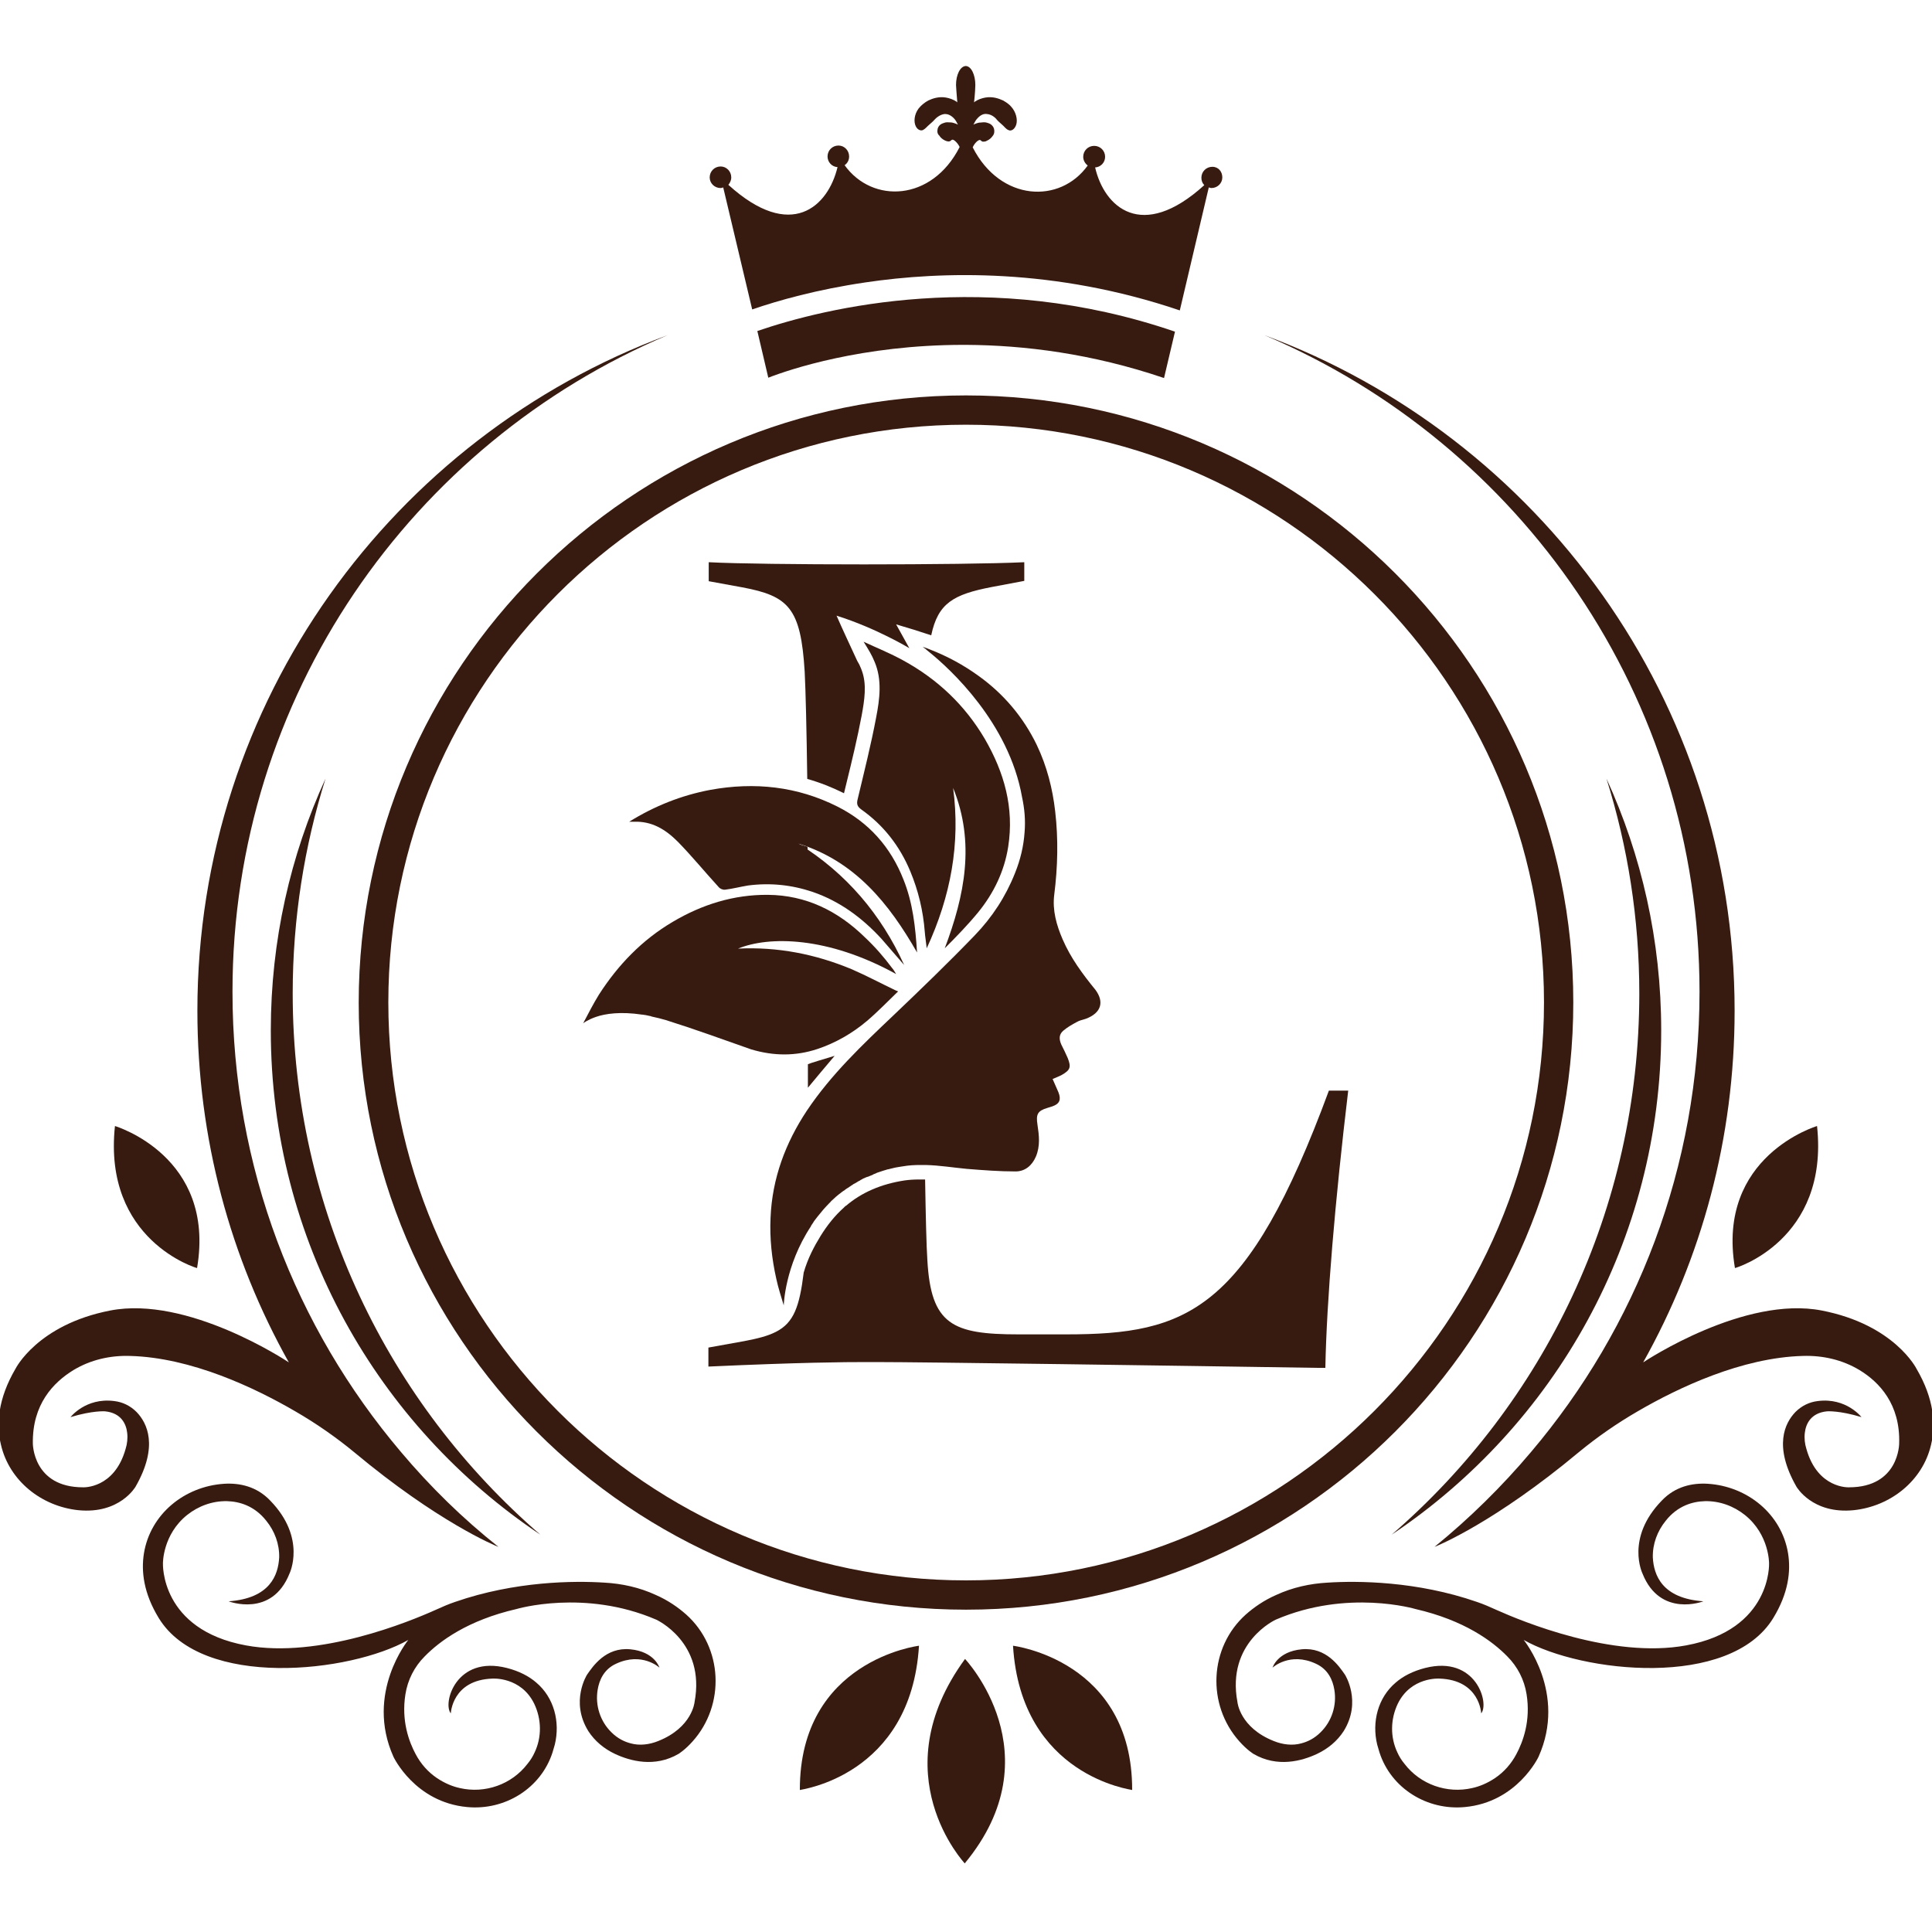 <?xml version="1.0" encoding="utf-8"?>
<!-- Generator: Adobe Illustrator 29.1.0, SVG Export Plug-In . SVG Version: 9.03 Build 55587)  -->
<svg version="1.0" id="Layer_1" xmlns="http://www.w3.org/2000/svg" xmlns:xlink="http://www.w3.org/1999/xlink" x="0px" y="0px"
	 viewBox="0 0 60 60" style="enable-background:new 0 0 60 60;" xml:space="preserve">
<style type="text/css">
	.st0{fill:#371B10;}
</style>
<g>
	<g>
		<g>
			<path class="st0" d="M28.54,51.11c0,0-3.71,0.45-3.7,4.48C24.83,55.58,28.29,55.17,28.54,51.11z"/>
			<path class="st0" d="M31.46,51.11c0,0,3.71,0.45,3.7,4.48C35.17,55.58,31.71,55.17,31.46,51.11z"/>
			<path class="st0" d="M29.97,51.52c0,0,2.8,2.96-0.01,6.35C29.97,57.87,27.35,55.11,29.97,51.52z"/>
		</g>
		<g>
			<g>
				<path class="st0" d="M12.45,45.09c-3.27-3.86-5.23-8.84-5.23-14.29c0-9.17,5.57-17.03,13.51-20.39
					c-8.52,3.16-14.6,11.36-14.6,20.98c0,3.97,1.03,7.69,2.84,10.92c-0.09-0.06-3.15-2.08-5.55-1.61c-2.26,0.44-2.94,1.81-2.94,1.81
					c-0.55,0.94-0.6,1.74-0.45,2.36c0.26,1.12,1.26,1.91,2.4,2.03c1.29,0.13,1.78-0.73,1.78-0.73c0.72-1.26,0.36-1.98,0.03-2.32
					c-0.19-0.19-0.43-0.31-0.7-0.34c-0.88-0.11-1.35,0.5-1.35,0.5c0.69-0.21,1.07-0.18,1.07-0.18c0.51,0.05,0.66,0.4,0.69,0.67
					c0.02,0.17,0,0.34-0.05,0.5c-0.35,1.24-1.32,1.19-1.32,1.19c-1.56,0-1.56-1.36-1.56-1.36C1,43.61,1.66,42.93,2.28,42.55
					c0.53-0.32,1.14-0.46,1.76-0.44c1.89,0.05,3.86,0.98,5.13,1.72c0.64,0.37,1.26,0.8,1.83,1.27c2.59,2.16,4.35,2.89,4.48,2.94
					C14.37,47.16,13.36,46.17,12.45,45.09z"/>
				<path class="st0" d="M3.57,34.97c0,0,3.14,0.93,2.55,4.41C6.12,39.39,3.19,38.52,3.57,34.97z"/>
				<path class="st0" d="M7.1,49.73c0,0,1.34,0.52,1.89-0.86c0,0,0.54-1.1-0.6-2.27c-0.42-0.44-0.95-0.55-1.43-0.52
					c-1.23,0.08-2.29,0.94-2.49,2.16c-0.09,0.56-0.01,1.24,0.46,2.01c1.35,2.21,5.95,1.7,7.75,0.68c0,0-1.35,1.65-0.46,3.63
					c0,0,0.66,1.41,2.29,1.56c1.17,0.11,2.29-0.58,2.65-1.7c0.02-0.08,0.05-0.16,0.07-0.24c0.17-0.7-0.02-1.46-0.58-1.93
					c-0.22-0.19-0.52-0.35-0.91-0.45c-1.58-0.4-2,1.1-1.74,1.41c0,0,0.04-1.04,1.3-1.08c0,0,0.88-0.06,1.29,0.78
					c0.23,0.48,0.24,1.04,0.01,1.52c-0.05,0.11-0.12,0.23-0.22,0.35c-0.49,0.64-1.32,0.93-2.1,0.75c-0.23-0.05-0.47-0.15-0.71-0.31
					c-0.28-0.19-0.5-0.44-0.66-0.74c-0.21-0.39-0.45-1.04-0.32-1.86c0.07-0.45,0.28-0.86,0.6-1.18c0.46-0.47,1.33-1.12,2.85-1.47
					c0,0,2.11-0.63,4.34,0.33c0,0,1.54,0.7,1.19,2.56c0,0-0.07,0.79-1.13,1.21c-0.27,0.11-0.58,0.15-0.86,0.07
					c-0.19-0.05-0.4-0.15-0.59-0.34c-0.35-0.34-0.51-0.84-0.43-1.32c0.05-0.31,0.2-0.64,0.57-0.81c0.81-0.38,1.35,0.12,1.35,0.12
					s-0.15-0.5-0.91-0.57c-0.76-0.07-1.16,0.53-1.34,0.79c0,0-0.53,0.83,0.04,1.75c0.2,0.31,0.49,0.55,0.83,0.71
					c0.47,0.22,1.23,0.43,1.97,0c0,0,0.2-0.12,0.44-0.39c1.02-1.14,0.94-2.92-0.2-3.94c-0.25-0.22-0.56-0.44-0.95-0.61
					c-0.5-0.23-1.04-0.35-1.59-0.38c-0.93-0.06-2.77-0.05-4.64,0.6c-0.21,0.07-0.41,0.16-0.61,0.25c-0.78,0.35-3.6,1.52-5.88,1.1
					c-2.67-0.49-2.58-2.55-2.58-2.55s-0.01-0.89,0.75-1.5c0.35-0.28,0.79-0.44,1.24-0.43c0.38,0.01,0.85,0.14,1.22,0.61
					c0.26,0.32,0.41,0.72,0.4,1.14C8.64,48.91,8.39,49.64,7.1,49.73z"/>
				<path class="st0" d="M16.78,47.66C11.73,44.28,8.41,38.53,8.41,32c0-2.79,0.61-5.44,1.7-7.82c-0.66,2.1-1.02,4.35-1.02,6.67
					C9.09,37.57,12.07,43.59,16.78,47.66z"/>
			</g>
			<g>
				<path class="st0" d="M47.55,45.09c3.27-3.86,5.23-8.84,5.23-14.29c0-9.17-5.57-17.03-13.51-20.39
					c8.52,3.16,14.6,11.36,14.6,20.98c0,3.97-1.03,7.69-2.84,10.92c0.09-0.06,3.15-2.08,5.55-1.61c2.26,0.44,2.94,1.81,2.94,1.81
					c0.55,0.94,0.6,1.74,0.45,2.36c-0.26,1.12-1.26,1.91-2.4,2.03c-1.29,0.13-1.78-0.73-1.78-0.73c-0.72-1.26-0.36-1.98-0.03-2.32
					c0.19-0.19,0.43-0.31,0.7-0.34c0.88-0.11,1.35,0.5,1.35,0.5c-0.69-0.21-1.07-0.18-1.07-0.18c-0.51,0.05-0.66,0.4-0.69,0.67
					c-0.02,0.17,0,0.34,0.05,0.5c0.35,1.24,1.32,1.19,1.32,1.19c1.56,0,1.56-1.36,1.56-1.36c0.04-1.22-0.62-1.91-1.23-2.28
					c-0.53-0.32-1.14-0.46-1.76-0.44c-1.89,0.05-3.86,0.98-5.13,1.72c-0.64,0.37-1.26,0.8-1.83,1.27c-2.59,2.16-4.35,2.89-4.48,2.94
					C45.63,47.16,46.64,46.17,47.55,45.09z"/>
				<path class="st0" d="M56.43,34.97c0,0-3.14,0.93-2.55,4.41C53.88,39.39,56.81,38.52,56.43,34.97z"/>
				<path class="st0" d="M52.9,49.73c0,0-1.34,0.52-1.89-0.86c0,0-0.54-1.1,0.6-2.27c0.42-0.44,0.95-0.55,1.43-0.52
					c1.23,0.08,2.29,0.94,2.49,2.16c0.09,0.56,0.01,1.24-0.46,2.01c-1.35,2.21-5.95,1.7-7.75,0.68c0,0,1.35,1.65,0.46,3.63
					c0,0-0.66,1.41-2.29,1.56c-1.17,0.11-2.29-0.58-2.65-1.7c-0.02-0.08-0.05-0.16-0.07-0.24c-0.17-0.7,0.02-1.46,0.58-1.93
					c0.22-0.19,0.52-0.35,0.91-0.45c1.58-0.4,2,1.1,1.74,1.41c0,0-0.04-1.04-1.3-1.08c0,0-0.88-0.06-1.29,0.78
					c-0.23,0.48-0.24,1.04-0.01,1.52c0.05,0.11,0.12,0.23,0.22,0.35c0.49,0.64,1.32,0.93,2.1,0.75c0.23-0.05,0.47-0.15,0.71-0.31
					c0.28-0.19,0.5-0.44,0.66-0.74c0.21-0.39,0.45-1.04,0.32-1.86c-0.07-0.45-0.28-0.86-0.6-1.18c-0.46-0.47-1.33-1.12-2.85-1.47
					c0,0-2.11-0.63-4.34,0.33c0,0-1.54,0.7-1.19,2.56c0,0,0.07,0.79,1.13,1.21c0.27,0.11,0.58,0.15,0.86,0.07
					c0.19-0.05,0.4-0.15,0.59-0.34c0.35-0.34,0.51-0.84,0.43-1.32c-0.05-0.31-0.2-0.64-0.57-0.81c-0.81-0.38-1.35,0.12-1.35,0.12
					s0.15-0.5,0.91-0.57s1.16,0.53,1.34,0.79c0,0,0.53,0.83-0.04,1.75c-0.2,0.31-0.49,0.55-0.83,0.71c-0.47,0.22-1.23,0.43-1.97,0
					c0,0-0.2-0.12-0.44-0.39c-1.02-1.14-0.94-2.92,0.2-3.94c0.25-0.22,0.56-0.44,0.95-0.61c0.5-0.23,1.04-0.35,1.59-0.38
					c0.93-0.06,2.77-0.05,4.64,0.6c0.21,0.07,0.41,0.16,0.61,0.25c0.78,0.35,3.6,1.52,5.88,1.1c2.67-0.49,2.58-2.55,2.58-2.55
					s0.01-0.89-0.75-1.5c-0.35-0.28-0.79-0.44-1.24-0.43c-0.38,0.01-0.85,0.14-1.22,0.61c-0.26,0.32-0.41,0.72-0.4,1.14
					C51.36,48.91,51.61,49.64,52.9,49.73z"/>
				<path class="st0" d="M43.22,47.66c5.05-3.38,8.37-9.13,8.37-15.66c0-2.79-0.61-5.44-1.7-7.82c0.66,2.1,1.02,4.35,1.02,6.67
					C50.91,37.57,47.93,43.59,43.22,47.66z"/>
			</g>
		</g>
		<path class="st0" d="M30,12.28c-10.4,0-18.86,8.46-18.86,18.86S19.6,49.99,30,49.99s18.86-8.46,18.86-18.86S40.4,12.28,30,12.28z
			 M30,49.08c-9.89,0-17.94-8.05-17.94-17.95S20.11,13.19,30,13.19s17.95,8.05,17.95,17.94S39.89,49.08,30,49.08z"/>
		<path class="st0" d="M36.49,10.3l-0.34,1.44c-2.24-0.76-4.34-1.02-6.15-1.03h-0.08c-3.15,0-5.42,0.77-6.06,1.02l-0.34-1.45
			C25.62,9.56,30.69,8.31,36.49,10.3z"/>
		<path class="st0" d="M37.96,5.51c0,0.18-0.15,0.33-0.34,0.33c-0.03,0-0.05-0.01-0.08-0.02l-0.9,3.82
			c-3.89-1.32-7.4-1.22-9.76-0.87c-1.5,0.22-2.71,0.56-3.52,0.84l-0.9-3.79c-0.03,0.01-0.05,0.02-0.08,0.02
			c-0.19,0-0.34-0.15-0.34-0.33c0-0.19,0.15-0.34,0.34-0.34c0.18,0,0.33,0.15,0.33,0.34c0,0.09-0.04,0.17-0.09,0.23
			c1.95,1.77,3.1,0.67,3.39-0.55c-0.18-0.01-0.31-0.16-0.31-0.33c0-0.19,0.15-0.34,0.34-0.34c0.18,0,0.33,0.15,0.33,0.34
			c0,0.11-0.05,0.21-0.14,0.27c0.86,1.2,2.71,1.13,3.57-0.56c0,0,0-0.01,0-0.01c-0.07-0.14-0.19-0.24-0.23-0.22
			c-0.01,0-0.02,0.01-0.02,0.01c-0.01,0-0.02,0.02-0.02,0.02c-0.01,0-0.03,0.02-0.04,0.02c-0.03,0.01-0.09,0-0.15-0.03
			c-0.06-0.03-0.13-0.08-0.17-0.15C29.11,4.16,29.1,4.08,29.12,4c0.02-0.08,0.08-0.15,0.19-0.18c0.03-0.01,0.07-0.03,0.16-0.02
			c0.04,0,0.09,0,0.15,0.02c0.04,0.01,0.09,0.03,0.13,0.05c-0.04-0.08-0.08-0.15-0.13-0.2c-0.1-0.1-0.19-0.13-0.28-0.13
			c-0.18,0.02-0.3,0.16-0.32,0.18c-0.06,0.07-0.12,0.11-0.17,0.16c-0.06,0.05-0.11,0.12-0.19,0.16c-0.07,0.03-0.19-0.01-0.24-0.17
			c-0.05-0.16,0-0.4,0.16-0.56c0.04-0.04,0.12-0.12,0.25-0.19c0.13-0.06,0.32-0.13,0.55-0.09c0.11,0.02,0.23,0.06,0.33,0.13
			c0.01,0.01,0.02,0.02,0.02,0.02c-0.02-0.27-0.04-0.47-0.04-0.54c0-0.32,0.13-0.58,0.3-0.59c0.17,0,0.3,0.27,0.3,0.59
			c0,0.07-0.01,0.27-0.04,0.54c0.01-0.01,0.02-0.02,0.02-0.02c0.1-0.07,0.22-0.11,0.33-0.13c0.23-0.04,0.42,0.03,0.55,0.09
			c0.13,0.07,0.22,0.15,0.25,0.19c0.15,0.16,0.21,0.4,0.16,0.56c-0.05,0.16-0.17,0.21-0.24,0.17c-0.08-0.03-0.13-0.11-0.19-0.16
			c-0.05-0.05-0.11-0.09-0.17-0.16c-0.02-0.03-0.14-0.17-0.32-0.18c-0.08-0.01-0.18,0.02-0.28,0.13c-0.05,0.05-0.09,0.12-0.13,0.2
			c0.04-0.02,0.09-0.04,0.13-0.05c0.06-0.02,0.1-0.01,0.15-0.02c0.09-0.01,0.14,0.01,0.17,0.02c0.11,0.03,0.17,0.11,0.19,0.18
			c0.02,0.08,0.01,0.16-0.04,0.22c-0.05,0.07-0.11,0.12-0.18,0.15C30.61,4.4,30.55,4.4,30.52,4.4c-0.01,0-0.03-0.02-0.04-0.02
			c-0.01,0-0.02-0.02-0.02-0.02c0,0-0.01-0.01-0.02-0.01c-0.04-0.02-0.16,0.07-0.23,0.22c0,0,0,0.01,0,0.01
			c0.86,1.68,2.71,1.76,3.57,0.56c-0.08-0.06-0.14-0.16-0.14-0.27c0-0.19,0.15-0.34,0.34-0.34c0.19,0,0.34,0.15,0.34,0.34
			c0,0.18-0.14,0.32-0.31,0.33c0.28,1.22,1.44,2.32,3.39,0.55c-0.06-0.06-0.09-0.14-0.09-0.23c0-0.19,0.15-0.34,0.34-0.34
			S37.96,5.33,37.96,5.51z"/>
	</g>
	<g>
		<g>
			<path class="st0" d="M33.72,31.64c-0.09,0.03-0.2,0.05-0.28,0.1c-0.15,0.08-0.29,0.16-0.42,0.27c-0.14,0.12-0.13,0.27-0.06,0.43
				c0.07,0.14,0.14,0.28,0.2,0.42c0.11,0.28,0.08,0.37-0.18,0.52c-0.09,0.05-0.18,0.08-0.29,0.13c0.06,0.14,0.12,0.27,0.18,0.41
				c0.09,0.23,0.04,0.36-0.19,0.44c-0.05,0.02-0.11,0.03-0.16,0.05c-0.3,0.09-0.35,0.2-0.3,0.52c0.05,0.33,0.09,0.66-0.05,0.99
				c-0.12,0.28-0.34,0.46-0.63,0.46c-0.51,0-1.02-0.04-1.52-0.08c-0.42-0.04-0.85-0.11-1.27-0.12c-0.01,0-0.01,0-0.02,0
				c-0.05,0-0.11,0-0.16,0c-0.17,0-0.35,0.01-0.52,0.04c-0.04,0.01-0.09,0.01-0.13,0.02c-0.08,0.01-0.16,0.03-0.24,0.05
				c-0.03,0.01-0.05,0.01-0.08,0.02c-0.02,0-0.04,0.01-0.05,0.01c-0.01,0-0.02,0.01-0.03,0.01c-0.03,0.01-0.06,0.02-0.1,0.03
				c-0.03,0.01-0.06,0.02-0.09,0.03c-0.03,0.01-0.06,0.02-0.09,0.03c-0.01,0-0.02,0.01-0.02,0.01c-0.02,0.01-0.05,0.02-0.07,0.03
				c-0.01,0-0.03,0.01-0.04,0.02c-0.02,0.01-0.04,0.02-0.07,0.03c-0.02,0.01-0.03,0.01-0.05,0.02c-0.02,0.01-0.04,0.02-0.06,0.02
				c-0.02,0.01-0.03,0.01-0.05,0.02c-0.02,0.01-0.05,0.02-0.07,0.03c-0.01,0-0.02,0.01-0.03,0.02c-0.02,0.01-0.05,0.02-0.07,0.04
				c-0.01,0.01-0.03,0.01-0.04,0.02c-0.02,0.01-0.04,0.02-0.05,0.03c-0.02,0.01-0.03,0.02-0.05,0.03c-0.02,0.01-0.04,0.02-0.06,0.03
				c-0.01,0.01-0.03,0.02-0.04,0.03c-0.02,0.01-0.04,0.02-0.06,0.04c-0.01,0-0.02,0.01-0.03,0.02c-0.03,0.02-0.05,0.03-0.08,0.05
				c0,0,0,0,0,0c-0.03,0.02-0.06,0.04-0.08,0.06c-0.01,0-0.01,0.01-0.02,0.01c-0.02,0.02-0.05,0.03-0.07,0.05
				c0,0-0.01,0.01-0.01,0.01c-0.03,0.02-0.05,0.04-0.08,0.06c-0.06,0.05-0.12,0.1-0.17,0.15c-0.03,0.03-0.06,0.05-0.08,0.08
				c-0.01,0.01-0.02,0.02-0.03,0.03h0c0,0-0.01,0.01-0.01,0.01c-0.12,0.12-0.24,0.26-0.35,0.4c-0.02,0.03-0.05,0.06-0.07,0.09
				c-0.02,0.03-0.05,0.06-0.07,0.1c-0.02,0.03-0.04,0.06-0.06,0.09c-0.01,0.01-0.01,0.01-0.01,0.02c0,0.01-0.01,0.01-0.01,0.02
				c-0.81,1.23-0.84,2.45-0.84,2.45c-0.08-0.27-0.17-0.54-0.23-0.82c-0.14-0.62-0.21-1.26-0.18-1.9c0.05-1.22,0.46-2.32,1.13-3.33
				c0.75-1.12,1.72-2.04,2.69-2.96c0.85-0.81,1.7-1.63,2.52-2.48c0.54-0.56,0.96-1.2,1.25-1.93c0.17-0.42,0.27-0.84,0.3-1.28
				c0.03-0.36,0-0.72-0.08-1.09c-0.41-2.31-2.24-3.98-2.87-4.49c-0.05-0.04-0.1-0.08-0.13-0.11c-0.01-0.01-0.02-0.01-0.03-0.02
				c-0.03-0.02-0.04-0.03-0.05-0.04c0.04,0.01,0.08,0.03,0.12,0.04c0.03,0.01,0.07,0.03,0.1,0.04c0.54,0.21,1.04,0.48,1.51,0.82
				c0.78,0.56,1.39,1.28,1.81,2.15c0.31,0.65,0.49,1.35,0.57,2.06c0.1,0.86,0.08,1.72-0.03,2.59c-0.06,0.48,0.07,0.94,0.26,1.38
				c0.25,0.58,0.62,1.08,1.02,1.57C34.3,31.12,34.2,31.46,33.72,31.64z"/>
			<path class="st0" d="M25.38,32.58c0.57-0.19,1.09-0.49,1.54-0.87c0.32-0.27,0.67-0.63,0.97-0.92c-0.03-0.02-0.05-0.02-0.07-0.03
				c-0.46-0.22-0.91-0.46-1.37-0.66c-1.13-0.47-2.3-0.7-3.53-0.64c0.95-0.39,2.77-0.39,4.91,0.79c-0.04-0.06-0.08-0.14-0.12-0.18
				c-0.27-0.36-0.53-0.66-0.86-0.97c-0.83-0.81-1.82-1.3-3-1.31c-1.06-0.01-2.05,0.3-2.96,0.84c-0.95,0.56-1.7,1.34-2.29,2.26
				c-0.18,0.29-0.33,0.59-0.49,0.89c0,0,0,0,0,0c0.01-0.01,0.14-0.11,0.4-0.2c0.29-0.1,0.76-0.17,1.43-0.07c0,0,0.01,0,0.01,0
				c0.07,0.01,0.15,0.02,0.22,0.04c0.02,0,0.05,0.01,0.07,0.02c0.15,0.03,0.3,0.07,0.44,0.11c0.89,0.28,1.77,0.6,2.65,0.91
				C24.04,32.8,24.71,32.8,25.38,32.58z"/>
			<path class="st0" d="M26.75,25.14c0.69,0.49,1.19,1.13,1.52,1.92c0.25,0.6,0.4,1.23,0.45,1.88c0.01,0.15,0.04,0.31,0.06,0.51
				c0.75-1.62,1.05-3.26,0.82-4.98c0.69,1.7,0.36,3.34-0.26,4.98c0.36-0.36,0.72-0.73,1.04-1.12c0.48-0.59,0.81-1.27,0.93-2.03
				c0.19-1.21-0.12-2.31-0.73-3.36c-0.62-1.05-1.47-1.85-2.53-2.43c-0.4-0.22-0.82-0.39-1.23-0.58c0.15,0.24,0.26,0.42,0.34,0.62
				c0.24,0.56,0.16,1.16,0.05,1.73c-0.16,0.85-0.37,1.68-0.57,2.52C26.59,24.98,26.63,25.05,26.75,25.14z"/>
			<path class="st0" d="M21.05,26.14c0.44,0.45,0.84,0.94,1.27,1.41c0.04,0.05,0.13,0.09,0.2,0.08c0.24-0.03,0.47-0.09,0.71-0.13
				c0.69-0.09,1.36-0.02,2.01,0.2c0.84,0.29,1.53,0.8,2.13,1.45c0.24,0.27,0.47,0.55,0.71,0.82c-0.72-1.58-1.8-2.85-3.28-3.77
				c1.76,0.55,2.81,1.86,3.68,3.38c-0.05-0.78-0.13-1.54-0.42-2.26c-0.4-1.02-1.08-1.78-2.05-2.27c-1.25-0.63-2.58-0.77-3.95-0.52
				c-0.9,0.17-1.73,0.5-2.52,0.99c0.06,0,0.13,0,0.15,0C20.24,25.5,20.66,25.75,21.05,26.14z"/>
		</g>
		<g>
			<path class="st0" d="M27.3,19.67L27.3,19.67l-0.02-0.01C27.29,19.66,27.3,19.67,27.3,19.67z"/>
			<path class="st0" d="M24.99,20.86c0.03,0.57,0.06,1.83,0.08,3.33c0.39,0.11,0.77,0.26,1.13,0.44c0,0,0.01,0,0.01,0.01
				c0.03-0.11,0.05-0.22,0.08-0.33c0.17-0.69,0.34-1.4,0.47-2.09c0.09-0.49,0.16-0.96,0.01-1.38c0,0,0,0,0,0
				c-0.01-0.03-0.02-0.06-0.03-0.08c-0.03-0.08-0.07-0.16-0.12-0.24c0,0,0,0,0,0c-0.18-0.39-0.48-1.03-0.64-1.4
				c1.24,0.39,2.26,1.01,2.26,1.01l-0.41-0.74v0c0.38,0.11,0.76,0.23,1.09,0.34c0.21-1,0.69-1.27,1.88-1.5l1.01-0.19v-0.58
				c-1.89,0.09-8.12,0.09-9.8,0v0.59l1.04,0.19C24.5,18.51,24.87,18.89,24.99,20.86z"/>
			<path class="st0" d="M41.27,33.87c-2.53,6.86-4.4,7.57-8.16,7.57h-1.48c-2.05,0-2.72-0.3-2.83-2.31
				c-0.03-0.44-0.05-1.36-0.07-2.5c-0.06,0-0.12,0-0.19,0c-0.16,0-0.31,0.01-0.45,0.03c-0.72,0.11-1.33,0.37-1.82,0.79c0,0,0,0,0,0
				c0,0,0,0-0.01,0c0,0-0.01,0.01-0.01,0.01c0,0,0,0-0.01,0.01c0,0,0,0,0,0c0,0-0.01,0.01-0.01,0.01c0,0-0.01,0.01-0.01,0.01
				c0,0-0.01,0.01-0.01,0.01c0,0-0.01,0.01-0.01,0.01c-0.27,0.24-0.51,0.54-0.72,0.88c0,0,0,0,0,0c-0.19,0.31-0.39,0.68-0.52,1.13
				c-0.13,1.06-0.31,1.56-0.86,1.84c-0.25,0.13-0.57,0.21-0.99,0.29L22,41.85v0.59c2.86-0.13,4.21-0.14,4.92-0.14
				c0.05,0,0.1,0,0.15,0c0.03,0,0.07,0,0.11,0c1.53,0,9.15,0.11,13.73,0.18c0.09,0,0.17,0,0.25,0v0c0.04-2.09,0.3-5.18,0.71-8.61
				H41.27z"/>
			<path class="st0" d="M25.02,26.28c-0.04-0.01-0.08-0.03-0.12-0.04c-0.04-0.01-0.08-0.03-0.12-0.04c0.03,0.02,0.07,0.04,0.1,0.06
				c0.02,0.01,0.04,0.02,0.05,0.04c0.01,0.01,0.02,0.01,0.03,0.02c0.02,0.02,0.05,0.03,0.07,0.05c0,0,0,0,0,0
				c0.02,0.01,0.03,0.02,0.05,0.03c0-0.03,0-0.06,0-0.09v0C25.06,26.29,25.04,26.28,25.02,26.28z"/>
			<path class="st0" d="M25.09,33.78c0.29-0.35,0.55-0.66,0.83-0.99c-0.27,0.08-0.8,0.24-0.83,0.26
				C25.09,33.29,25.09,33.54,25.09,33.78z"/>
		</g>
	</g>
</g>
</svg>
